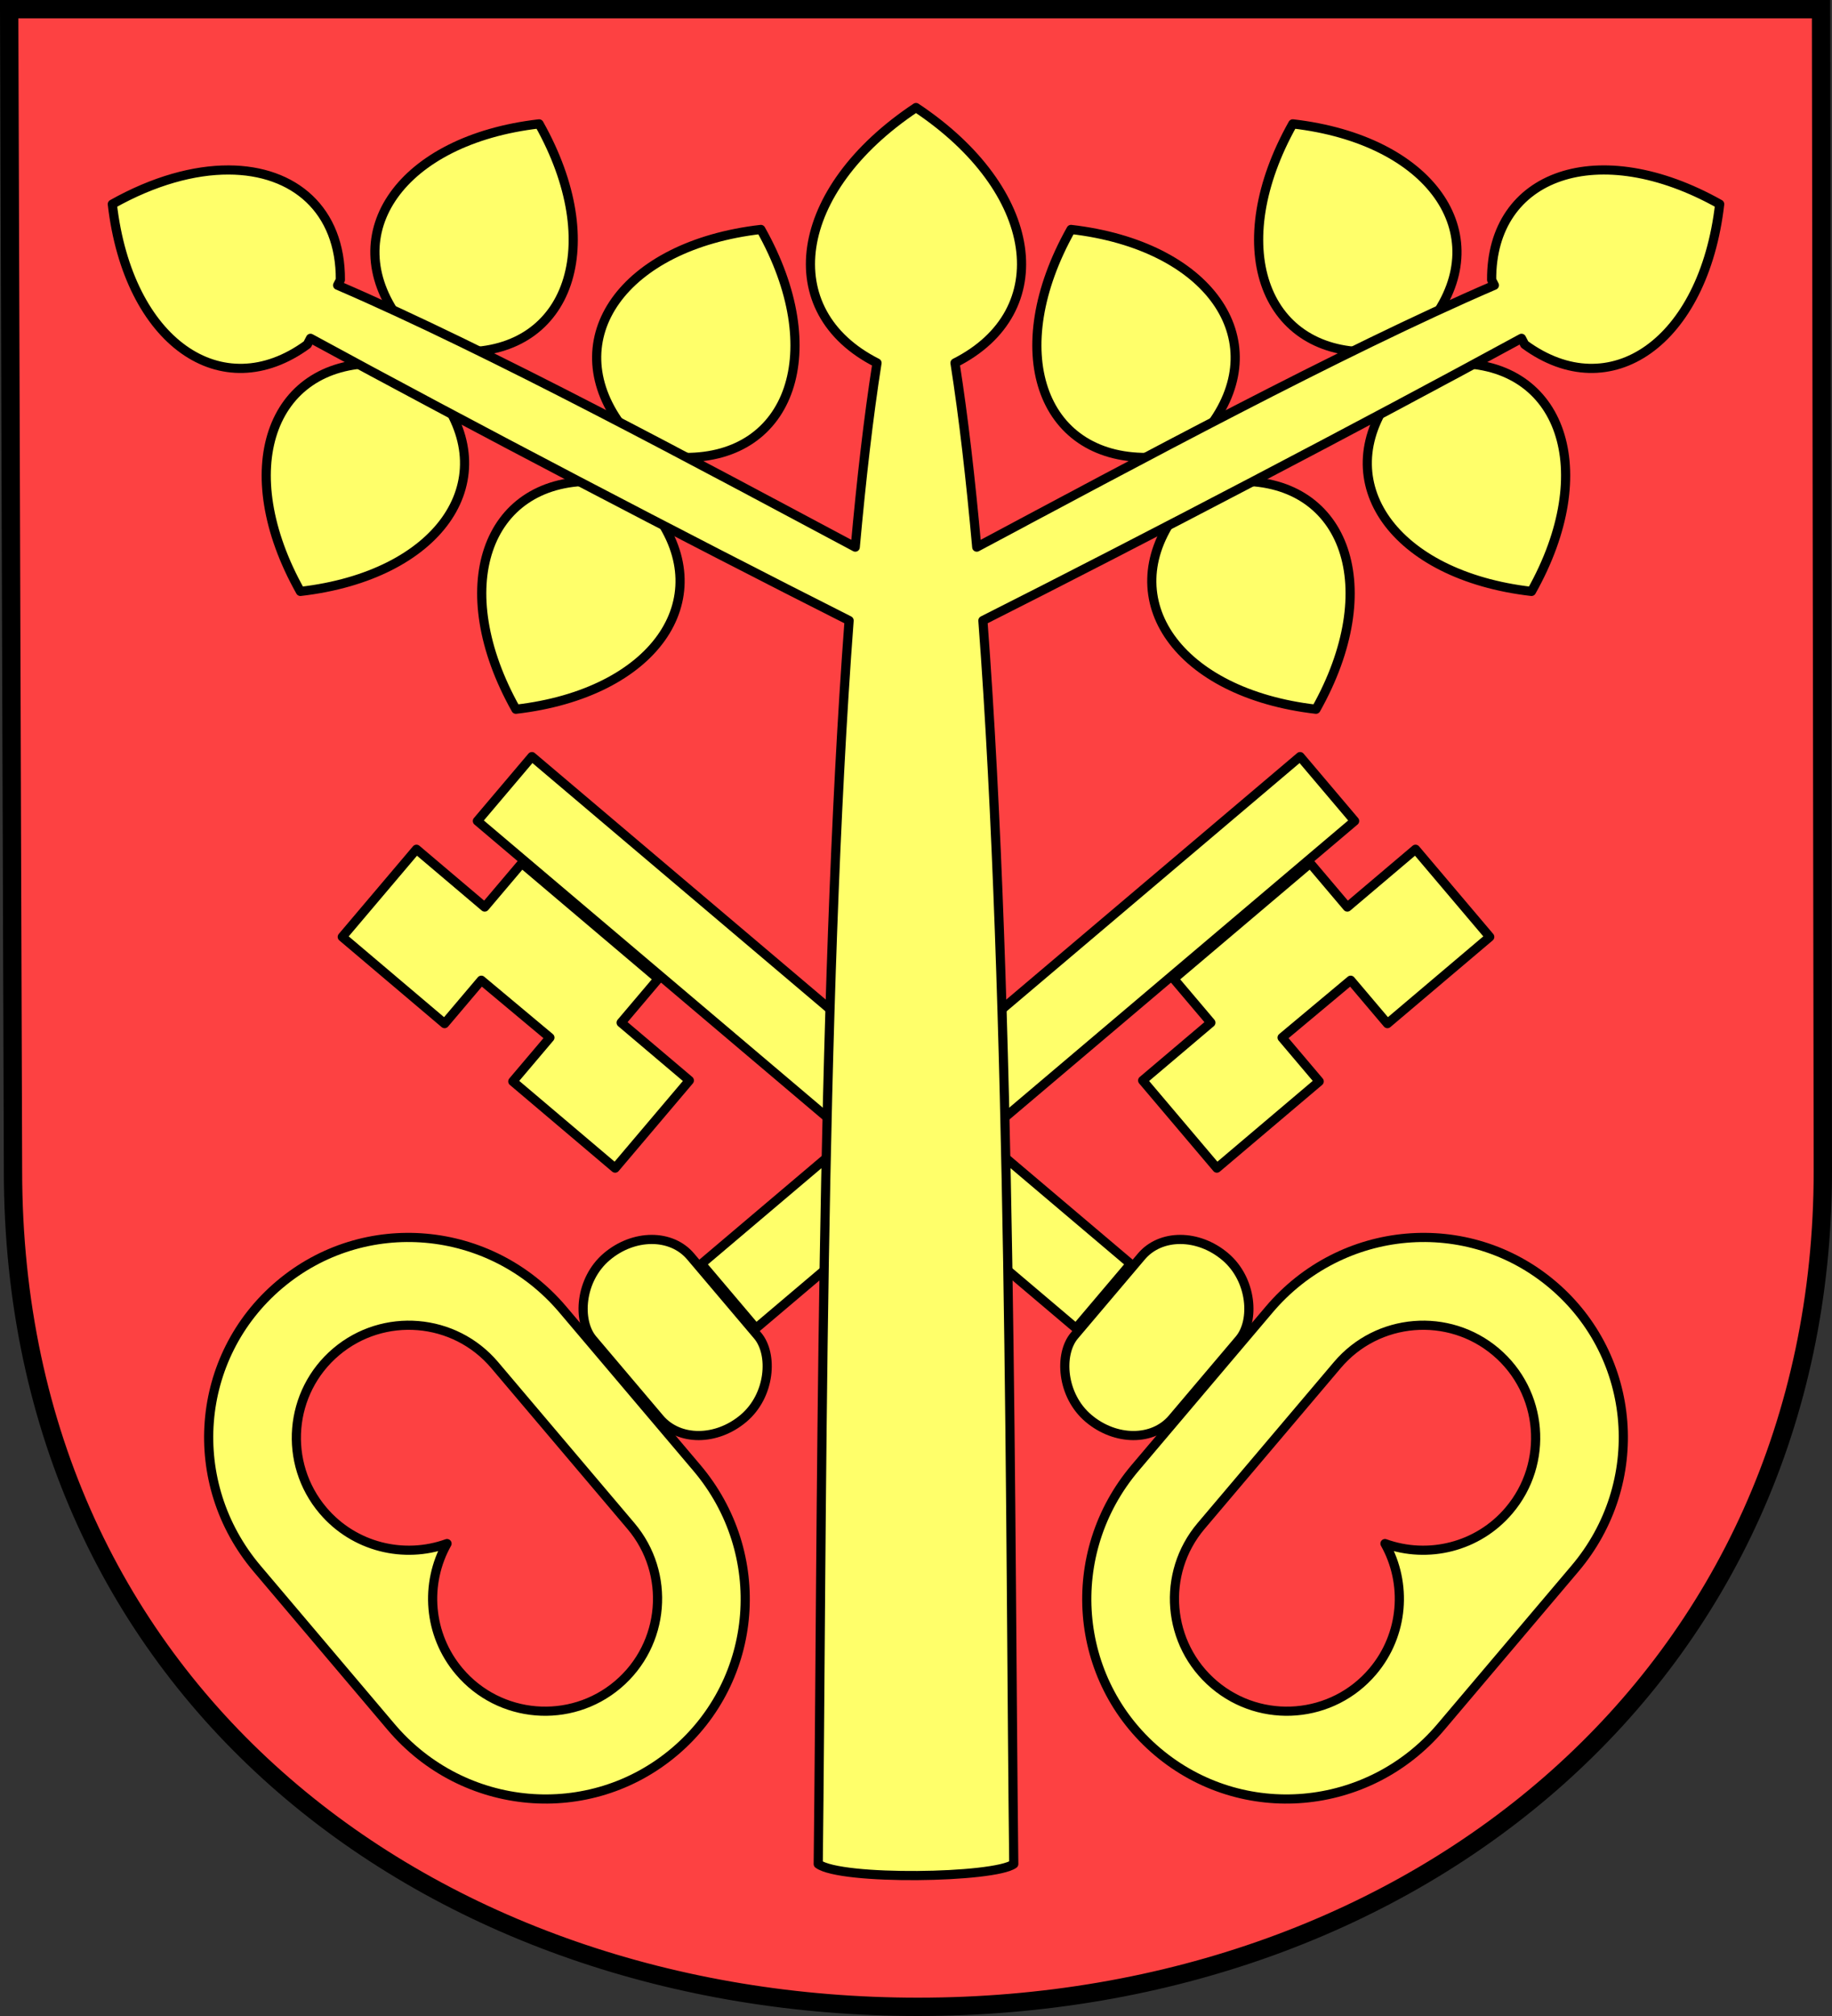 <?xml version="1.0" encoding="UTF-8" standalone="no"?>
<!-- Created with Inkscape (http://www.inkscape.org/) -->
<svg
   xmlns:svg="http://www.w3.org/2000/svg"
   xmlns="http://www.w3.org/2000/svg"
   version="1.0"
   width="750"
   height="825"
   id="svg2502">
  <rect width="100%" height="100%" fill="#333333" stroke="none"/>
  <defs
     id="defs2505" />
  <path
     d="M 3.75,3.75 L 5.322,479.13 C 5.322,693.768 177.846,821.25 375.786,821.25 C 580.179,821.25 746.25,684.788 746.25,479.13 L 745.514,3.75 L 3.75,3.75 z "
     style="fill:#fd4142;fill-opacity:1;stroke:black;stroke-width:7.5;stroke-miterlimit:4;stroke-dasharray:none;stroke-opacity:1"
     id="path6847" />
  <g
     transform="matrix(1.439,0,0,1.439,-14.864,-10.901)"
     style="fill:#ffff6a;fill-opacity:1;stroke:black;stroke-width:2.606;stroke-linecap:round;stroke-linejoin:round;stroke-miterlimit:4;stroke-dasharray:none"
     id="g2571">
    <path
       d="M 142.153,107.649 C 172.317,107.805 183.031,77.231 163.696,42.803 C 124.469,47.322 105.981,73.924 123.79,98.27 L 142.153,107.649 z "
       style="fill:#ffff6a;fill-opacity:1;fill-rule:evenodd;stroke:black;stroke-width:2.606;stroke-linecap:round;stroke-linejoin:round;stroke-miterlimit:4;stroke-dasharray:none;stroke-opacity:1"
       id="path2529" />
    <path
       d="M 205.243,137.672 C 235.407,137.828 246.121,107.255 226.785,72.826 C 187.558,77.345 169.071,103.948 186.88,128.294 L 205.243,137.672 z "
       style="fill:#ffff6a;fill-opacity:1;fill-rule:evenodd;stroke:black;stroke-width:2.606;stroke-linecap:round;stroke-linejoin:round;stroke-miterlimit:4;stroke-dasharray:none;stroke-opacity:1"
       id="path2532" />
    <path
       d="M 135.694,120.295 C 153.504,144.641 135.016,171.244 95.789,175.763 C 76.453,141.334 87.167,110.761 117.331,110.917 L 135.694,120.295 z "
       style="fill:#ffff6a;fill-opacity:1;fill-rule:evenodd;stroke:black;stroke-width:2.606;stroke-linecap:round;stroke-linejoin:round;stroke-miterlimit:4;stroke-dasharray:none;stroke-opacity:1"
       id="path2534" />
    <path
       d="M 197.003,153.806 C 214.812,178.152 196.324,204.755 157.097,209.274 C 137.762,174.845 148.476,144.272 178.64,144.428 L 197.003,153.806 z "
       style="fill:#ffff6a;fill-opacity:1;fill-rule:evenodd;stroke:black;stroke-width:2.606;stroke-linecap:round;stroke-linejoin:round;stroke-miterlimit:4;stroke-dasharray:none;stroke-opacity:1"
       id="path2536" />
    <path
       d="M 399.662,107.649 C 369.498,107.805 358.784,77.231 378.12,42.803 C 417.347,47.322 435.835,73.924 418.026,98.27 L 399.662,107.649 z "
       style="fill:#ffff6a;fill-opacity:1;fill-rule:evenodd;stroke:black;stroke-width:2.606;stroke-linecap:round;stroke-linejoin:round;stroke-miterlimit:4;stroke-dasharray:none;stroke-opacity:1"
       id="path2551" />
    <path
       d="M 336.573,137.672 C 306.409,137.828 295.695,107.255 315.03,72.826 C 354.257,77.345 372.745,103.948 354.936,128.294 L 336.573,137.672 z "
       style="fill:#ffff6a;fill-opacity:1;fill-rule:evenodd;stroke:black;stroke-width:2.606;stroke-linecap:round;stroke-linejoin:round;stroke-miterlimit:4;stroke-dasharray:none;stroke-opacity:1"
       id="path2553" />
    <path
       d="M 406.121,120.295 C 388.312,144.641 406.8,171.244 446.027,175.763 C 465.362,141.334 454.649,110.761 424.484,110.917 L 406.121,120.295 z "
       style="fill:#ffff6a;fill-opacity:1;fill-rule:evenodd;stroke:black;stroke-width:2.606;stroke-linecap:round;stroke-linejoin:round;stroke-miterlimit:4;stroke-dasharray:none;stroke-opacity:1"
       id="path2555" />
    <path
       d="M 344.813,153.806 C 327.004,178.152 345.491,204.755 384.718,209.274 C 404.054,174.845 393.34,144.272 363.176,144.428 L 344.813,153.806 z "
       style="fill:#ffff6a;fill-opacity:1;fill-rule:evenodd;stroke:black;stroke-width:2.606;stroke-linecap:round;stroke-linejoin:round;stroke-miterlimit:4;stroke-dasharray:none;stroke-opacity:1"
       id="path2557" />
  </g>
  <g
     transform="matrix(1.098,0.93,-0.93,1.098,934.381,297.054)"
     style="fill:#ffff6a;fill-opacity:1;stroke:black;stroke-width:2.606;stroke-linecap:round;stroke-linejoin:round;stroke-miterlimit:4;stroke-dasharray:none"
     id="g2633">
    <path
       d="M -374.383,328.55 L -374.383,352.55 L -151.185,352.55 L -151.185,328.55 L -374.383,328.55 z "
       style="fill:#ffff6a;fill-opacity:1;fill-rule:evenodd;stroke:black;stroke-width:2.606;stroke-linecap:round;stroke-linejoin:round;stroke-miterlimit:4;stroke-dasharray:none;stroke-opacity:1"
       id="path2593" />
    <path
       d="M -356.98,353.55 L -356.98,369.883 L -382.415,369.883 L -382.415,402.55 L -344.262,402.55 L -344.262,386.381 L -318.827,386.217 L -318.827,402.55 L -280.675,402.55 L -280.675,369.883 L -306.11,369.883 L -306.11,353.55 L -331.545,353.55 L -356.98,353.55 z "
       style="fill:#ffff6a;fill-opacity:1;fill-rule:evenodd;stroke:black;stroke-width:2.606;stroke-linecap:round;stroke-linejoin:round;stroke-miterlimit:4;stroke-dasharray:none;stroke-opacity:1"
       id="path2595" />
    <rect
       width="36.5"
       height="60.229"
       rx="19.01"
       ry="15.364"
       x="-150.185"
       y="309.581"
       style="fill:#ffff6a;fill-opacity:1;stroke:black;stroke-width:2.606;stroke-linecap:round;stroke-linejoin:round;stroke-miterlimit:4;stroke-dasharray:none;stroke-opacity:1"
       id="rect2610" />
    <path
       d="M -55.685,255.469 C -87.263,255.469 -112.685,281.114 -112.685,312.969 L -112.685,371.969 C -112.685,403.824 -87.263,429.469 -55.685,429.469 C -24.107,429.469 1.315,403.824 1.315,371.969 L 1.315,312.969 C 1.315,281.114 -24.107,255.469 -55.685,255.469 z M -55.685,280.469 C -38.021,280.469 -23.685,294.805 -23.685,312.469 C -23.685,326.209 -32.361,337.937 -44.529,342.469 C -32.361,347 -23.685,358.728 -23.685,372.469 C -23.685,390.133 -38.021,404.469 -55.685,404.469 C -73.349,404.469 -87.685,390.133 -87.685,372.469 L -87.685,312.469 C -87.685,294.805 -73.349,280.469 -55.685,280.469 z "
       style="fill:#ffff6a;fill-opacity:1;stroke:black;stroke-width:2.606;stroke-linecap:round;stroke-linejoin:round;stroke-miterlimit:4;stroke-dasharray:none;stroke-opacity:1"
       id="rect2612" />
  </g>
  <g
     transform="matrix(-1.098,0.93,0.93,1.098,-184.38,297.054)"
     style="fill:#ffff6a;fill-opacity:1;stroke:black;stroke-width:2.606;stroke-linecap:round;stroke-linejoin:round;stroke-miterlimit:4;stroke-dasharray:none"
     id="g2639">
    <path
       d="M -374.383,328.55 L -374.383,352.55 L -151.185,352.55 L -151.185,328.55 L -374.383,328.55 z "
       style="fill:#ffff6a;fill-opacity:1;fill-rule:evenodd;stroke:black;stroke-width:2.606;stroke-linecap:round;stroke-linejoin:round;stroke-miterlimit:4;stroke-dasharray:none;stroke-opacity:1"
       id="path2641" />
    <path
       d="M -356.98,353.55 L -356.98,369.883 L -382.415,369.883 L -382.415,402.55 L -344.262,402.55 L -344.262,386.381 L -318.827,386.217 L -318.827,402.55 L -280.675,402.55 L -280.675,369.883 L -306.11,369.883 L -306.11,353.55 L -331.545,353.55 L -356.98,353.55 z "
       style="fill:#ffff6a;fill-opacity:1;fill-rule:evenodd;stroke:black;stroke-width:2.606;stroke-linecap:round;stroke-linejoin:round;stroke-miterlimit:4;stroke-dasharray:none;stroke-opacity:1"
       id="path2643" />
    <rect
       width="36.5"
       height="60.229"
       rx="19.01"
       ry="15.364"
       x="-150.185"
       y="309.581"
       style="fill:#ffff6a;fill-opacity:1;stroke:black;stroke-width:2.606;stroke-linecap:round;stroke-linejoin:round;stroke-miterlimit:4;stroke-dasharray:none;stroke-opacity:1"
       id="rect2645" />
    <path
       d="M -55.685,255.469 C -87.263,255.469 -112.685,281.114 -112.685,312.969 L -112.685,371.969 C -112.685,403.824 -87.263,429.469 -55.685,429.469 C -24.107,429.469 1.315,403.824 1.315,371.969 L 1.315,312.969 C 1.315,281.114 -24.107,255.469 -55.685,255.469 z M -55.685,280.469 C -38.021,280.469 -23.685,294.805 -23.685,312.469 C -23.685,326.209 -32.361,337.937 -44.529,342.469 C -32.361,347 -23.685,358.728 -23.685,372.469 C -23.685,390.133 -38.021,404.469 -55.685,404.469 C -73.349,404.469 -87.685,390.133 -87.685,372.469 L -87.685,312.469 C -87.685,294.805 -73.349,280.469 -55.685,280.469 z "
       style="fill:#ffff6a;fill-opacity:1;stroke:black;stroke-width:2.606;stroke-linecap:round;stroke-linejoin:round;stroke-miterlimit:4;stroke-dasharray:none;stroke-opacity:1"
       id="path2647" />
  </g>
  <path
     d="M 375,44.01 C 324.126,77.844 317.36,127.511 359.035,148.526 C 355.523,170.855 352.626,196.303 350.131,223.899 C 286.053,189.754 201.143,143.83 138.221,116.731 L 139.346,114.527 C 139.492,86.039 120.577,69.618 93.564,69.555 C 79.414,69.521 63.015,73.976 45.983,83.541 C 52.486,139.993 90.772,166.6 125.809,140.971 L 127.113,138.452 C 191.15,173.351 281.928,220.823 347.612,253.941 C 335.744,412.048 336.574,626.799 334.975,762.802 C 344.3,769.623 407.053,768.582 415.025,762.802 C 413.426,626.799 414.256,412.048 402.388,253.941 C 468.072,220.823 558.85,173.351 622.887,138.452 L 624.191,140.971 C 659.228,166.6 697.514,139.993 704.017,83.541 C 654.471,55.715 610.431,71.117 610.655,114.527 L 611.779,116.731 C 548.857,143.83 463.947,189.754 399.87,223.899 C 397.375,196.303 394.477,170.855 390.965,148.526 C 432.641,127.511 425.874,77.844 375,44.01 z "
     style="fill:#ffff6a;fill-opacity:1;fill-rule:evenodd;stroke:black;stroke-width:3.75;stroke-linecap:round;stroke-linejoin:round;stroke-miterlimit:4;stroke-dasharray:none;stroke-opacity:1"
     id="path2511" />
</svg>
